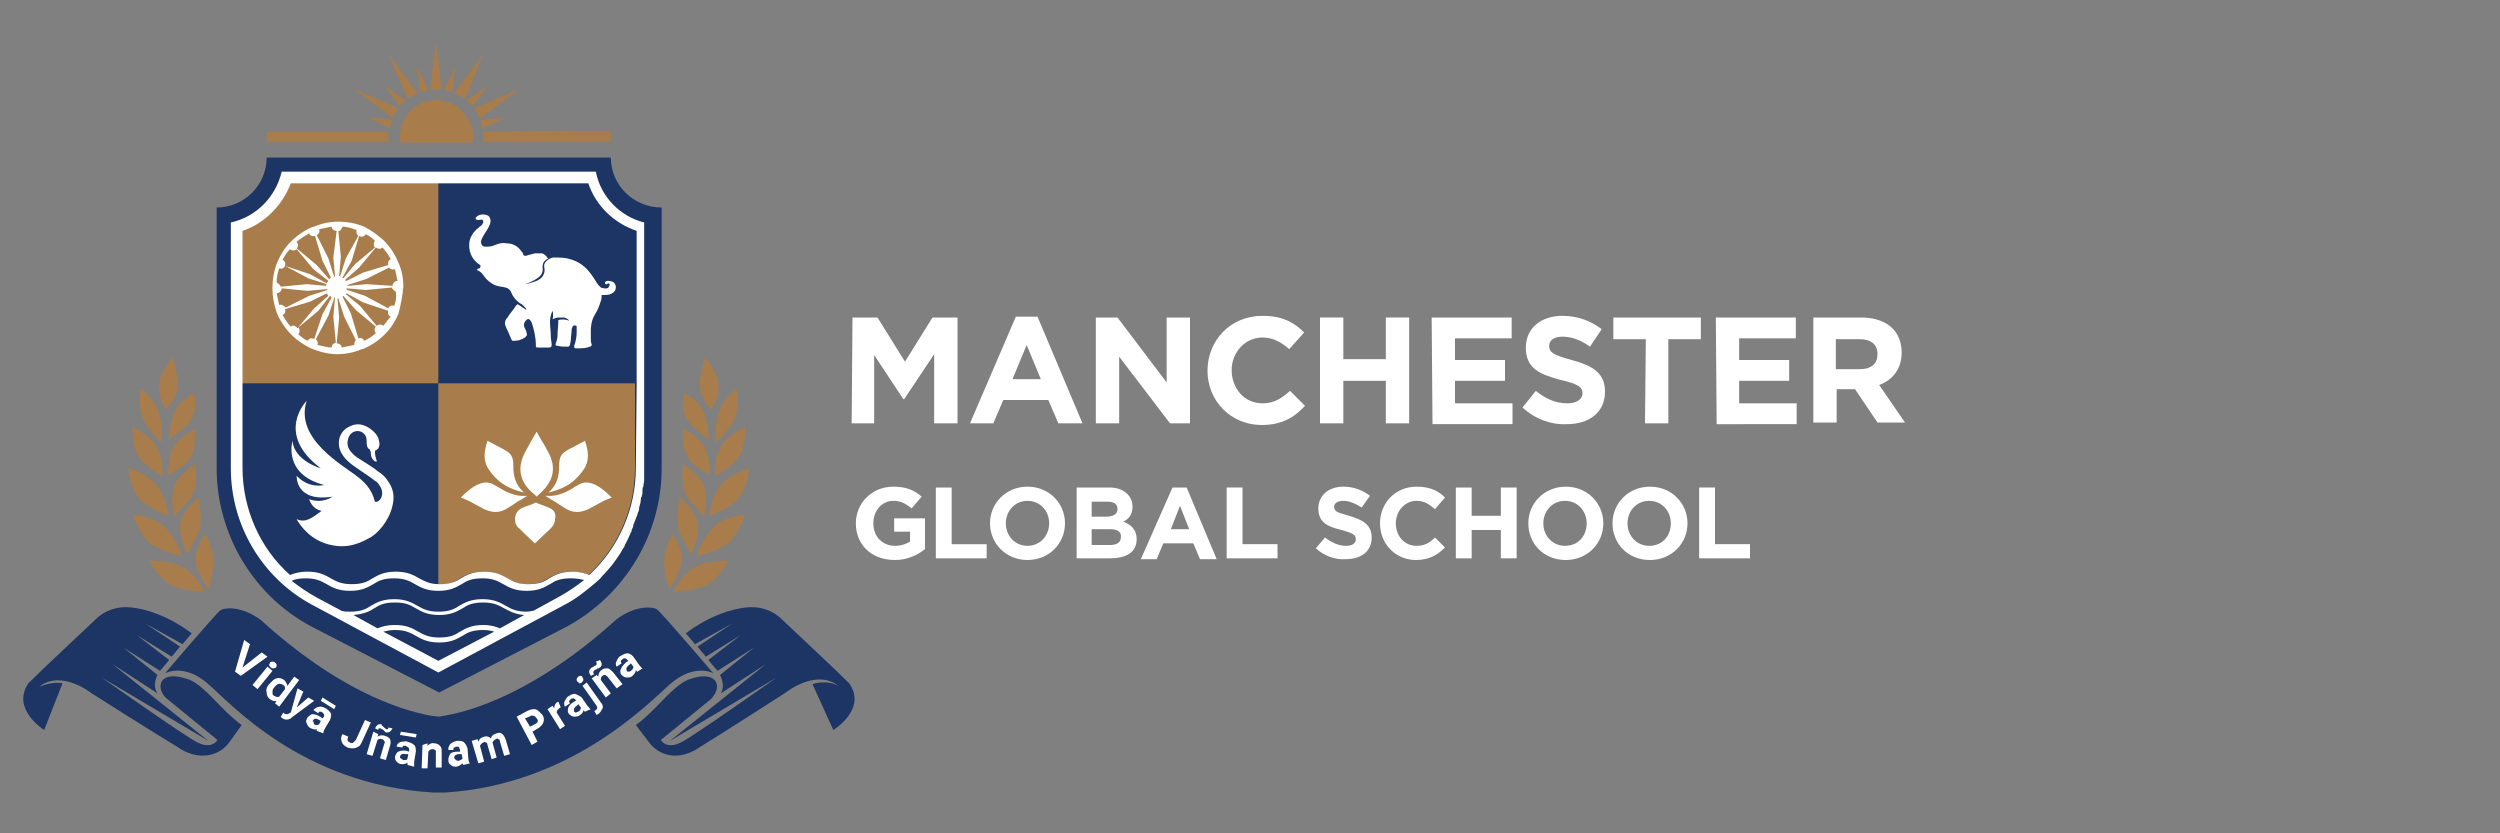 <?xml version="1.0" encoding="utf-8"?>
<!-- Generator: Adobe Illustrator 27.6.1, SVG Export Plug-In . SVG Version: 6.00 Build 0)  -->
<svg version="1.1" id="Layer_1" xmlns="http://www.w3.org/2000/svg" xmlns:xlink="http://www.w3.org/1999/xlink" x="0px" y="0px"
	 viewBox="0 0 300 100" style="enable-background:new 0 0 300 100;" xml:space="preserve">
<rect x="0" y="0" width="300" height="100" fill="#808080" stroke="none"/>
<style type="text/css">
	.st0{fill:#1C3564;}
	.st1{fill:#A87D4B;}
	.st2{fill:#FFFFFF;}
	.st3{fill:none;}
	.st4{fill-rule:evenodd;clip-rule:evenodd;fill:#FFFFFF;}
</style>
<g>
	<g>
		<g>
			<path class="st0" d="M73.3,18.9H32c0,3.3-2.7,6-6,6v31.3c0,7.9,4.4,15.3,11.4,19l15.3,7.9l0,0l0,0L68,75.2
				c7-3.8,11.4-11.1,11.4-19V24.9C76,24.9,73.3,22.2,73.3,18.9z"/>
		</g>
		<g>
			<g>
				<g>
					<path class="st0" d="M19.4,81.8c0,0,0.5-1.3,3.4-0.2c2,0.9,3.8,3.7,6.2,5.4l-1.5,2.1c-0.9,1.2-2.4,1.8-4,1.5
						c-0.6-0.1-1.4-0.4-2.1-0.9c-3-1.8-10.4-6.5-10.4-6.5s-3.6-2.9-6.3-0.8C6.5,81.7,7.5,82,7.5,82l-2.2,5.6c0,0-4-2.5-1.9-5.6
						c2-2,6-5.7,8.1-7.7c1.1-1.1,2.7-1.6,4.3-1.4c1.8,0.2,4.4,1,7.2,3.1l-1.1,1.3l-4.5-2.5l4.2,2.8l-1,1.2l-4.2-2.6l3.9,3l-1.1,1.3
						l-4.4-2.8l4.1,3.3c0,0-0.7,1.2,0,2.2l-5.4-3.5L25,88.9l-12.8-7.6c0,0,10.2,7.2,11.5,7.8c1.2,0.6,2,0.3,2.4-0.3l-6-4.9
						C19.9,83.8,18.9,82.8,19.4,81.8z"/>
				</g>
			</g>
			<g>
				<g>
					<g>
						<path class="st0" d="M85.9,81.8c0,0-0.6-1.3-3.4-0.2c-2,0.9-3.8,3.7-6.2,5.4l1.6,2.1c0.9,1.2,2.4,1.8,3.9,1.5
							c0.6-0.1,1.4-0.4,2.1-0.9c3.1-1.9,10.4-6.6,10.4-6.6s3.6-2.9,6.3-0.8c-1.5-0.8-3.1-0.2-3.1-0.2l2.5,5.5c0,0,4.1-2.5,1.9-5.6
							c-2-2-6-5.7-8.1-7.7c-1.1-1.1-2.7-1.6-4.3-1.4c-1.8,0.2-4.4,1-7.2,3.1l1.1,1.3l4.5-2.5l-4.2,2.8l1,1.2l4.2-2.6l-3.9,3l1.1,1.3
							l4.4-2.8L86.4,81c0,0,0.7,1.2,0.1,2.2l5.4-3.5l-11.5,9.2l12.8-7.6c0,0-10.2,7.2-11.5,7.8c-1.2,0.6-2,0.3-2.4-0.3l6-4.9
							C85.4,83.8,86.4,82.8,85.9,81.8z"/>
					</g>
				</g>
				<g>
					<path class="st0" d="M78.8,73.1c-0.5-0.3-2.5-0.5-4.8,1.2C64.3,83.1,56.4,85.5,52.6,86c-0.2,0-0.5-0.1-0.8-0.1
						c-4-0.7-11.5-3.3-20.5-11.5c-2.3-1.7-4.3-1.5-4.8-1.2s-6.7,7.6-6.7,7.6s2.3-1.3,5.2,1.3c2.5,2.1,11.1,12,26.9,13
						c0.3,0,1.4,0,1.6,0c15.1-1,24.4-10.8,26.9-13c3-2.6,5.2-1.3,5.2-1.3S79.3,73.4,78.8,73.1z"/>
				</g>
			</g>
		</g>
		<g>
			<g>
				<g>
					<path class="st1" d="M25,70.7c0,0,0.6-1.8,0.6-3.2c0-1.9-1-3.4-1-3.4s-1.3,1.7-1.1,3.3C23.7,68.9,25,70.7,25,70.7z"/>
				</g>
				<g>
					<path class="st1" d="M17.9,67.3c0,0,2.1-0.1,3.7,0.6c1.9,0.8,2.9,3.1,2.9,3.1s-2.8-0.1-4.2-0.9C19,69.2,17.9,67.3,17.9,67.3z"
						/>
				</g>
			</g>
			<g>
				<g>
					<path class="st1" d="M22.5,66.5c0,0,0.7-1.4,1.2-2.3c0.8-1.5,0.1-4.5,0.1-4.5s-2,1.6-2.2,3.3C21.5,64.6,22.5,66.5,22.5,66.5z"
						/>
				</g>
				<g>
					<path class="st1" d="M16,61.8c0,0,1.5,0,2.9,0.8c2.1,1.2,2.9,4.1,2.9,4.1s-2.6-0.5-3.9-1.6C16.6,63.9,16,61.8,16,61.8z"/>
				</g>
			</g>
			<g>
				<g>
					<path class="st1" d="M20.9,62c0,0,1.1-1.3,1.8-2c1.2-1.3,0.7-4.3,0.7-4.3s-2,1.2-2.5,2.7C20.4,60,20.9,62,20.9,62z"/>
				</g>
				<g>
					<path class="st1" d="M15.4,56.2c0,0,2.1,0.6,3.2,1.8c1.4,1.5,1.6,3.9,1.6,3.9s-2.6-0.9-3.6-2.2S15.4,56.2,15.4,56.2z"/>
				</g>
			</g>
			<g>
				<g>
					<path class="st1" d="M20.2,57c0,0,1.6-0.9,2.3-1.6c1.2-1.2,0.9-3.9,0.9-3.9s-2.1,1-2.7,2.4C20.1,55.3,20.2,57,20.2,57z"/>
				</g>
				<g>
					<path class="st1" d="M15.9,51.2c0,0,1.8,1,2.5,1.8c1.3,1.6,1.1,4.1,1.1,4.1s-2.2-1.1-3-2.5C15.8,53.3,15.9,51.2,15.9,51.2z"/>
				</g>
			</g>
			<g>
				<path class="st1" d="M20.3,52.7c0,0,1.7-1.1,2.4-2c1.2-1.5,0.6-3.5,0.6-3.5s-1.8,0.7-2.4,2.4C20.3,50.9,20.3,52.7,20.3,52.7z"/>
			</g>
			<g>
				<path class="st1" d="M16.9,46.7c0,0,1.2,0.8,1.8,2c1,1.8,0.7,4.4,0.7,4.4s-1.8-1.6-2.3-3C16.5,48.6,16.9,46.7,16.9,46.7z"/>
			</g>
			<g>
				<g>
					<path class="st1" d="M20.7,42.9c0,0,0.5,1.5,0.6,2.7c0.2,2.3-1.4,3.5-1.4,3.5s-1.2-1.7-0.7-3.6C19.6,44.3,20.7,42.9,20.7,42.9z
						"/>
				</g>
			</g>
		</g>
		<g>
			<g>
				<g>
					<path class="st1" d="M80.3,70.7c0,0-0.6-1.8-0.6-3.2c0-1.9,1-3.4,1-3.4s1.3,1.7,1.1,3.3C81.6,68.9,80.3,70.7,80.3,70.7z"/>
				</g>
				<g>
					<path class="st1" d="M87.4,67.3c0,0-2.1-0.1-3.7,0.6c-1.9,0.8-2.9,3.1-2.9,3.1s2.8-0.1,4.2-0.9C86.4,69.2,87.4,67.3,87.4,67.3z
						"/>
				</g>
			</g>
			<g>
				<g>
					<path class="st1" d="M82.9,66.5c0,0-0.7-1.4-1.2-2.3c-0.8-1.5-0.1-4.5-0.1-4.5s2,1.6,2.2,3.3C83.9,64.6,82.9,66.5,82.9,66.5z"
						/>
				</g>
				<g>
					<path class="st1" d="M89.4,61.8c0,0-1.6,0-2.9,0.8c-2.1,1.2-2.9,4.1-2.9,4.1s2.6-0.5,3.9-1.6C88.7,63.9,89.4,61.8,89.4,61.8z"
						/>
				</g>
			</g>
			<g>
				<g>
					<path class="st1" d="M84.5,62c0,0-1.1-1.3-1.8-2c-1.2-1.3-0.7-4.3-0.7-4.3s2,1.2,2.5,2.7C85,60,84.5,62,84.5,62z"/>
				</g>
				<g>
					<path class="st1" d="M89.9,56.2c0,0-2.1,0.6-3.2,1.8c-1.4,1.5-1.6,3.9-1.6,3.9s2.6-0.9,3.6-2.2C89.7,58.4,89.9,56.2,89.9,56.2z
						"/>
				</g>
			</g>
			<g>
				<g>
					<path class="st1" d="M85.2,57c0,0-1.6-0.9-2.3-1.6c-1.2-1.2-0.9-3.9-0.9-3.9s2.1,1,2.7,2.4C85.2,55.3,85.2,57,85.2,57z"/>
				</g>
				<g>
					<path class="st1" d="M89.4,51.2c0,0-1.8,1-2.5,1.8c-1.3,1.6-1.1,4.1-1.1,4.1s2.2-1.1,3-2.5C89.5,53.3,89.4,51.2,89.4,51.2z"/>
				</g>
			</g>
			<g>
				<path class="st1" d="M85.1,52.7c0,0-1.7-1.1-2.4-2c-1.2-1.5-0.6-3.5-0.6-3.5s1.8,0.7,2.4,2.4C85,50.9,85.1,52.7,85.1,52.7z"/>
			</g>
			<g>
				<path class="st1" d="M88.4,46.7c0,0-1.2,0.8-1.8,2c-1,1.8-0.7,4.4-0.7,4.4s1.8-1.6,2.3-3C88.8,48.6,88.4,46.7,88.4,46.7z"/>
			</g>
			<g>
				<g>
					<path class="st1" d="M84.6,42.9c0,0-0.5,1.5-0.6,2.7c-0.2,2.3,1.4,3.5,1.4,3.5s1.2-1.7,0.7-3.6C85.8,44.3,84.6,42.9,84.6,42.9z
						"/>
				</g>
			</g>
		</g>
		<g>
			<path class="st2" d="M73.9,34.5c0,0.5-0.5,0.9-1.3,0.9c-0.1,0-0.3,0-0.4,0c0,0.6-0.1,0.7-0.3,1.3c-0.2,0.6-0.4,0.8-0.7,1.4
				c-0.2,0.4-0.3,1.1-0.3,1.5s0,0.7,0,1.1c0,0.2,0,0.4,0.1,0.6c0,0.2,0,0.2-0.2,0.3c-0.5,0.2-1,0.2-1.6,0.2c-0.1,0-0.1,0-0.1,0
				c-0.2,0-0.2-0.1-0.2-0.3c0.2-0.5,0.3-1.1,0.3-1.7c0-0.2,0-0.4,0-0.6c0-0.2-0.4-0.2-0.5,0c0,0.1-0.1,0.2-0.1,0.3
				c0,0.4-0.1,0.9-0.1,1.3c0,0.2-0.1,0.4-0.1,0.6c-0.1,0.2-0.2,0.2-0.3,0.2c-0.4,0-0.8,0-1.2-0.1c-0.2,0-0.3-0.1-0.2-0.3
				c0.1-0.3,0.2-0.6,0.2-0.9c0-0.6,0.1-1.3,0.1-1.9c0.4-0.1,0.9-0.1,1.3,0.1c-0.1-0.2-0.3-0.3-0.6-0.4c-0.2,0-0.5,0-0.7,0
				s-0.4,0.1-0.7,0.2c0.1-0.3,0.1-0.7,0-1c-0.2,0.4-0.3,0.9-0.3,1.3c0,0.6,0.1,1.2,0.1,1.8c0,0.3,0.1,0.7,0.1,1
				c0,0.2-0.1,0.3-0.3,0.3c-0.4,0-0.9,0-1.3,0c-0.3,0-0.3,0-0.3-0.3c0-0.9-0.2-1.8-0.5-2.7c-0.1-0.2-0.3-0.5-0.5-0.4
				c-0.3,0.2-0.5,0.5-0.4,0.9c0.1,0.2,0.3,0.6,0.3,0.8c0.1,0.2,0,0.3-0.2,0.5c-0.5,0.3-0.8,0.4-1.4,0.4c-0.1,0-0.1,0-0.2-0.1
				c-0.1-0.2-0.2-0.5-0.3-0.7c-0.1-0.3-0.3-0.6-0.4-0.9c-0.2-0.4-0.1-0.8,0.2-1.1c0.3-0.5,0.7-0.9,1-1.4c0,0,0.1-0.1,0.2-0.2
				c0.4,0.2,0.7,0.5,1.1,0.7l0,0c0,0-0.1-0.1-0.1-0.2c-0.2-0.2-0.4-0.5-0.7-0.6c-0.4-0.3-0.8-0.7-1-1.2C61,34.1,60,34.7,59,34
				c-1.1-0.7-0.9-1.3-1.8-1.6c0.1-0.1,0.2-0.2,0.3-0.2s0.1-0.1,0.1-0.1c0.1-0.1,0.1-0.2,0-0.3c-0.9-0.6-1.3-1.4-1.3-2.4
				c0-0.8,0.4-1.4,0.9-1.9c0.2-0.1,0.3-0.3,0.5-0.4s0.2-0.3,0.3-0.4c0-0.2,0-0.2-0.1-0.3c-0.1-0.1-0.3,0-0.5,0c-0.1,0-0.2,0-0.3-0.1
				s0-0.2,0.1-0.3c0.4-0.4,1.3-0.3,1.5,0c0.6,0.8-0.6,1.9-0.9,2.7c-0.2,0.4,0,0.9,0.4,0.9s0.8,0,1.2-0.2c0.5-0.2,0.9-0.3,1.4-0.2
				c0.8,0,1.4,0.4,1.8,1c0.1,0.1,0.2,0.2,0.2,0.4c0.1,0.1,0.2,0.1,0.3,0.1c0.3-0.1,0.7-0.2,1.1-0.3c0.3,0,0.6,0,0.8,0
				c0.2,0,0.4,0.2,0.6,0.4c0.1,0.1,0.1,0.2,0.2,0.2c-0.1,0.1-0.2,0.1-0.3,0.2c-0.3,0.2-0.4,0.5-0.4,0.9c0.1,0.5-0.1,0.9-0.5,1.2
				s-0.8,0.5-1.3,0.7c-0.1,0-0.1,0-0.2,0.1l0,0c0.4-0.1,0.8-0.2,1.3-0.4c0.7-0.3,1.1-0.9,0.9-1.7c0-0.2,0-0.4,0.2-0.6
				c0.3-0.3,0.6-0.5,1-0.5c0.6,0,1.3,0,1.9,0.2c1.1,0.3,1.9,0.9,2.6,1.9c0.3,0.4,0.5,0.8,0.8,1.2c0.1,0.1,0.2,0.2,0.3,0.3
				c0.2,0.1,0.8,0.2,0.9,0c0.2-0.2,0.2-0.5,0-0.5c-0.1,0-0.2,0.2-0.3,0.1c-0.1,0-0.1-0.1-0.1-0.2c0-0.1,0.2-0.2,0.3-0.2
				C73.6,33.7,73.9,34,73.9,34.5z"/>
		</g>
		<g>
			<path class="st2" d="M29.1,80.1l2.3-1.8l0.7,0.5l-3.2,2.3l-0.7-0.5l1.1-3.8l0.7,0.5L29.1,80.1z"/>
			<path class="st2" d="M30.9,82.7l-0.6-0.5l1.8-2.2l0.6,0.5L30.9,82.7z M32.4,79.5c0.1-0.1,0.2-0.1,0.3-0.1s0.2,0,0.3,0.1
				s0.2,0.2,0.2,0.3s0,0.2-0.1,0.3c-0.1,0.1-0.2,0.1-0.3,0.1s-0.2,0-0.3-0.1s-0.2-0.2-0.2-0.3C32.3,79.7,32.4,79.6,32.4,79.5z"/>
			<path class="st2" d="M32.3,82.1c0.3-0.3,0.5-0.6,0.9-0.7c0.3-0.1,0.6,0,0.9,0.2c0.2,0.2,0.3,0.4,0.4,0.7l0.8-1.1l0.6,0.4
				l-2.4,3.2L33,84.4l0.2-0.3c-0.3,0.1-0.5,0-0.8-0.2S32,83.4,32,83.1C31.9,82.8,32,82.4,32.3,82.1z M32.9,82.5
				c-0.2,0.2-0.2,0.4-0.2,0.6s0,0.3,0.2,0.4s0.4,0.2,0.6,0.1l0.7-0.9c0-0.2,0-0.4-0.2-0.5C33.5,81.9,33.2,82.1,32.9,82.5z"/>
			<path class="st2" d="M35.6,84.9l1.4-1.2l0.7,0.4l-2.7,2l-0.1,0.1c-0.3,0.2-0.7,0.2-1,0c-0.1-0.1-0.2-0.1-0.2-0.2l0.3-0.5l0.1,0.1
				c0.1,0.1,0.2,0.1,0.3,0.1s0.2,0,0.3-0.1l0.2-0.1l0.8-2.9l0.7,0.4L35.6,84.9z"/>
			<path class="st2" d="M38,87.7c0-0.1,0-0.2,0.1-0.2c-0.3,0.1-0.5,0-0.8-0.1c-0.2-0.1-0.4-0.3-0.5-0.6c-0.1-0.2-0.1-0.4,0.1-0.7
				c0.2-0.2,0.4-0.4,0.6-0.4c0.3,0,0.6,0.1,0.9,0.3l0.3,0.2l0.1-0.1c0.1-0.1,0.1-0.2,0.1-0.3c0-0.1-0.1-0.2-0.2-0.3
				c-0.1-0.1-0.2-0.1-0.3-0.1s-0.2,0.1-0.2,0.2l-0.6-0.4c0.1-0.1,0.2-0.2,0.4-0.3s0.3-0.1,0.5-0.1s0.4,0.1,0.6,0.2
				c0.3,0.2,0.5,0.4,0.6,0.6s0,0.5-0.1,0.8l-0.6,1c-0.1,0.2-0.2,0.4-0.2,0.6l0,0L38,87.7z M37.7,86.9C37.8,87,37.9,87,38,87
				s0.2,0,0.3-0.1l0.2-0.4l-0.2-0.1c-0.3-0.2-0.6-0.2-0.7,0l0,0c-0.1,0.1-0.1,0.2,0,0.2S37.6,86.8,37.7,86.9z M40.1,85.1l-1.6-1
				l0.2-0.4l1.6,1L40.1,85.1z"/>
			<path class="st2" d="M43.8,86.4l0.7,0.3l-1.1,2.4c-0.1,0.2-0.2,0.4-0.4,0.5s-0.4,0.2-0.6,0.2c-0.2,0-0.4,0-0.7-0.1
				c-0.4-0.2-0.6-0.4-0.7-0.7c-0.1-0.3-0.1-0.6,0.1-0.9l0.7,0.3c-0.1,0.2-0.1,0.3-0.1,0.4s0.1,0.2,0.3,0.3c0.1,0.1,0.3,0.1,0.4,0
				c0.1-0.1,0.2-0.2,0.3-0.3L43.8,86.4z"/>
			<path class="st2" d="M45.4,88.1l-0.1,0.3c0.3-0.2,0.6-0.2,0.9-0.1c0.3,0.1,0.5,0.2,0.6,0.4s0.1,0.5,0,0.8l-0.5,1.7L45.6,91
				l0.5-1.7c0.1-0.2,0.1-0.3,0-0.4s-0.1-0.2-0.3-0.2c-0.2-0.1-0.4,0-0.5,0.1l-0.6,1.9L44,90.5l0.8-2.7L45.4,88.1z M47.1,87.4
				c-0.1,0.2-0.2,0.3-0.3,0.4c-0.2,0.1-0.3,0.1-0.4,0.1c-0.1,0-0.1,0-0.2-0.1s-0.1-0.1-0.2-0.2s-0.1-0.1-0.2-0.1c0,0-0.1,0-0.1-0.1
				c-0.1,0-0.1,0-0.2,0s-0.1,0.1-0.1,0.2L45,87.4c0.1-0.2,0.2-0.3,0.3-0.4s0.3-0.1,0.4-0.1c0.1,0,0.1,0,0.1,0.1s0.1,0.1,0.2,0.2
				c0.1,0.1,0.1,0.1,0.2,0.2c0,0,0.1,0,0.1,0.1c0.1,0,0.1,0,0.2,0c0.1,0,0.1-0.1,0.1-0.2L47.1,87.4z"/>
			<path class="st2" d="M48.9,91.8c0-0.1,0-0.2,0-0.3c-0.2,0.2-0.5,0.2-0.7,0.2c-0.3,0-0.5-0.2-0.6-0.3c-0.2-0.2-0.2-0.4-0.2-0.6
				c0.1-0.3,0.2-0.5,0.4-0.6s0.6-0.2,1-0.1l0.3,0.1V90c0-0.1,0-0.2-0.1-0.3s-0.2-0.1-0.3-0.2c-0.1,0-0.2,0-0.3,0
				c-0.1,0.1-0.1,0.1-0.1,0.2l-0.7-0.1c0-0.2,0.1-0.3,0.2-0.4c0.1-0.1,0.3-0.2,0.5-0.2s0.4-0.1,0.6,0c0.3,0.1,0.6,0.2,0.8,0.4
				s0.2,0.5,0.2,0.8l-0.2,1.2c0,0.3,0,0.5,0,0.6l0,0L48.9,91.8z M49.9,88.5L48,88.2l0.1-0.4l1.9,0.3L49.9,88.5z M48.4,91.2
				c0.1,0,0.2,0,0.3,0s0.2-0.1,0.2-0.2l0.1-0.5h-0.3c-0.4-0.1-0.6,0-0.7,0.3l0,0c0,0.1,0,0.2,0.1,0.2C48.2,91.1,48.2,91.1,48.4,91.2
				z"/>
			<path class="st2" d="M51.3,89.2v0.3c0.2-0.2,0.5-0.4,0.8-0.3c0.3,0,0.5,0.1,0.7,0.3s0.2,0.4,0.2,0.8v1.8h-0.7v-1.8
				c0-0.2,0-0.3-0.1-0.3c-0.1-0.1-0.2-0.1-0.3-0.1c-0.2,0-0.4,0.1-0.5,0.3l-0.1,2h-0.7l0.1-2.8L51.3,89.2z"/>
			<path class="st2" d="M55.6,91.8c0-0.1-0.1-0.1-0.1-0.2c-0.2,0.2-0.4,0.3-0.7,0.4c-0.3,0-0.5,0-0.7-0.2c-0.2-0.1-0.3-0.3-0.3-0.6
				c0-0.3,0.1-0.5,0.2-0.7s0.5-0.3,0.9-0.3h0.3V90c0-0.1-0.1-0.2-0.1-0.3s-0.2-0.1-0.3-0.1s-0.2,0.1-0.3,0.1s-0.1,0.2-0.1,0.3h-0.6
				c0-0.2,0-0.3,0.1-0.5s0.2-0.3,0.4-0.4s0.4-0.2,0.6-0.2c0.3,0,0.6,0,0.8,0.2s0.3,0.4,0.4,0.7l0.1,1.2c0,0.3,0.1,0.5,0.2,0.6l0,0
				L55.6,91.8z M55,91.3c0.1,0,0.2-0.1,0.3-0.1c0.1-0.1,0.2-0.1,0.2-0.2l-0.1-0.5h-0.3c-0.4,0-0.6,0.2-0.6,0.4l0,0
				c0,0.1,0.1,0.2,0.1,0.2C54.8,91.3,54.9,91.3,55,91.3z"/>
			<path class="st2" d="M57.3,88.7l0.1,0.3c0.1-0.3,0.3-0.5,0.7-0.6c0.3-0.1,0.6,0,0.8,0.2c0.1-0.3,0.3-0.5,0.7-0.6
				c0.3-0.1,0.5-0.1,0.7,0.1s0.3,0.4,0.4,0.7l0.5,1.7l-0.7,0.2L60,89c0-0.2-0.1-0.3-0.2-0.3c-0.1-0.1-0.2-0.1-0.3,0
				c-0.2,0.1-0.3,0.2-0.4,0.4l0.5,1.8L59,91.1l-0.5-1.7c0-0.2-0.1-0.3-0.2-0.3c-0.1-0.1-0.2-0.1-0.3,0c-0.2,0.1-0.3,0.2-0.4,0.4
				l0.5,1.9l-0.7,0.2l-0.8-2.7L57.3,88.7z"/>
			<path class="st2" d="M63.9,87.8l0.6,1.2l-0.7,0.4L62,86l1.3-0.7c0.2-0.1,0.5-0.2,0.7-0.2c0.2,0,0.4,0,0.6,0.2s0.3,0.3,0.5,0.5
				c0.2,0.3,0.2,0.6,0.1,0.9s-0.4,0.6-0.8,0.8L63.9,87.8z M63.6,87.2l0.6-0.3c0.2-0.1,0.3-0.2,0.3-0.3c0.1-0.1,0-0.3-0.1-0.4
				s-0.2-0.3-0.4-0.3c-0.2-0.1-0.3,0-0.5,0.1L63,86.2L63.6,87.2z"/>
			<path class="st2" d="M67.3,84.9c-0.1,0-0.2,0.1-0.2,0.1c-0.2,0.2-0.3,0.3-0.3,0.5l1,1.6l-0.6,0.4l-1.5-2.4l0.6-0.4l0.2,0.3
				c0-0.3,0.1-0.5,0.3-0.7c0.1,0,0.1-0.1,0.2-0.1L67.3,84.9z"/>
			<path class="st2" d="M70.2,85.4c-0.1,0-0.1-0.1-0.2-0.2c0,0.3-0.2,0.5-0.4,0.6C69.4,86,69.1,86,68.9,86s-0.4-0.1-0.6-0.3
				c-0.2-0.2-0.2-0.5-0.1-0.8c0.1-0.2,0.3-0.5,0.7-0.7l0.3-0.2h-0.1c-0.1-0.1-0.2-0.2-0.3-0.2s-0.2,0-0.3,0.1
				c-0.1,0.1-0.2,0.2-0.2,0.2c0,0.1,0,0.2,0.1,0.3l-0.6,0.4c-0.1-0.1-0.1-0.3-0.1-0.4c0-0.2,0.1-0.3,0.2-0.5s0.2-0.3,0.4-0.4
				c0.3-0.2,0.6-0.3,0.8-0.2s0.5,0.2,0.7,0.4l0.7,1c0.2,0.2,0.3,0.4,0.4,0.4l0,0L70.2,85.4z M69.4,85.4c0.1-0.1,0.2-0.1,0.2-0.2
				c0.1-0.1,0.1-0.2,0.1-0.3l-0.3-0.4l-0.2,0.2c-0.3,0.2-0.4,0.4-0.3,0.7l0,0c0.1,0.1,0.1,0.1,0.2,0.1
				C69.2,85.5,69.3,85.4,69.4,85.4z"/>
			<path class="st2" d="M69.3,81.8c-0.1-0.1-0.1-0.2-0.1-0.3s0.1-0.2,0.2-0.3c0.1-0.1,0.2-0.1,0.3-0.1c0.1,0,0.2,0.1,0.2,0.2
				c0.1,0.1,0.1,0.2,0.1,0.3s-0.1,0.2-0.2,0.3C69.7,82,69.6,82,69.5,82C69.5,81.9,69.4,81.9,69.3,81.8z M70.4,81.9l1.7,2.4
				c0.2,0.2,0.3,0.5,0.2,0.7s-0.2,0.4-0.4,0.6c-0.1,0.1-0.2,0.1-0.3,0.2l-0.3-0.5c0.1,0,0.2-0.1,0.2-0.1c0.2-0.1,0.2-0.3,0.1-0.5
				l-1.7-2.4L70.4,81.9z"/>
			<path class="st2" d="M72,79.2c0.1,0.2,0.2,0.3,0.2,0.5S72.1,80,72,80.1c-0.1,0-0.1,0.1-0.2,0.1s-0.1,0-0.2,0.1s-0.2,0-0.2,0.1
				c0,0-0.1,0-0.1,0.1c-0.1,0-0.1,0.1-0.1,0.2s0,0.1,0.1,0.2l-0.4,0.2c-0.1-0.2-0.2-0.3-0.2-0.5s0.1-0.3,0.2-0.4l0.1-0.1
				c0,0,0.1,0,0.2-0.1s0.2-0.1,0.2-0.1s0.1,0,0.1-0.1c0.1,0,0.1-0.1,0.1-0.2s0-0.1-0.1-0.2L72,79.2z M71.6,81l0.2,0.2
				c0-0.3,0.1-0.6,0.4-0.8c0.2-0.2,0.5-0.2,0.7-0.2s0.4,0.2,0.7,0.5l1.1,1.4L74,82.6l-1.1-1.4c-0.1-0.1-0.2-0.2-0.3-0.2
				c-0.1,0-0.2,0-0.3,0.1c-0.2,0.1-0.2,0.3-0.2,0.5l1.2,1.6l-0.6,0.5L71,81.4L71.6,81z"/>
			<path class="st2" d="M76.5,80.6c-0.1,0-0.1-0.1-0.2-0.2c0,0.3-0.2,0.5-0.4,0.7c-0.2,0.2-0.4,0.2-0.7,0.2c-0.2,0-0.4-0.1-0.6-0.3
				c-0.2-0.2-0.2-0.5-0.1-0.7c0.1-0.3,0.3-0.5,0.6-0.8l0.3-0.2l-0.1-0.1C75.2,79.1,75.1,79,75,79s-0.2,0-0.3,0.1
				c-0.1,0.1-0.2,0.2-0.2,0.2c0,0.1,0,0.2,0.1,0.3L74,80c-0.1-0.1-0.1-0.3-0.1-0.4s0.1-0.3,0.2-0.5s0.2-0.3,0.4-0.4
				c0.3-0.2,0.6-0.3,0.8-0.3c0.3,0,0.5,0.2,0.7,0.4l0.7,1c0.2,0.2,0.3,0.4,0.4,0.4l0,0L76.5,80.6z M75.7,80.5
				c0.1-0.1,0.2-0.1,0.2-0.2C76,80.2,76,80.1,76,80l-0.3-0.4l-0.2,0.2c-0.3,0.2-0.4,0.4-0.3,0.7l0,0c0.1,0.1,0.1,0.1,0.2,0.1
				C75.5,80.6,75.6,80.6,75.7,80.5z"/>
		</g>
		<path class="st2" d="M44.6,64.4c-0.4,0.2-2.1,1.4-4.3,1.1c-2.3-0.3-3.7-1.6-4.6-3c0-0.1-0.1-0.1-0.1-0.2c1.1,0.5,1.9-0.2,3-1
			c-1.2-0.2-1.5-1.4-1.5-1.4c1.6,0.6,2.8-0.3,2.8-0.3c-4.5,0.7-4.3-2.5-4.3-2.5c1.5,1.6,3.3,1.1,3.3,1.1c-5-1.3-3.8-5.3-3.8-5.3
			c0.2,2.4,3.4,3.3,3.4,3.3c-5.6-4.2-1.7-8.1-1.7-8.1c-1.5,4.6,4.5,7.8,6.1,9.1c2,1.5,2,3,2.1,3c0.6,0.2,1.3-1,0.5-2l0,0l0,0
			c-0.1-0.2-0.3-0.4-0.5-0.5c-0.5-0.4-1.1-0.8-1.7-1.2c-0.6-0.4-1.2-0.8-1.7-1.3c-0.4-0.4-0.8-1-0.9-1.6c-0.2-1,0.3-2,1.2-2.4
			c0.9-0.5,1.8-0.3,2.6,0.3c0.5,0.4,0.9,0.8,1,1.5c0.1,0.3,0,0.6-0.1,0.8c-0.1,0.1-0.2,0.2-0.4,0.3c0,0,0,0.1,0,0.2
			c0,0.3,0.1,0.7,0.2,1v0.1c-0.2,0-0.3-0.1-0.4-0.2c-0.2-0.2-0.3-0.5-0.3-0.8c0-0.1,0-0.2-0.1-0.4c0,0,0-0.1-0.1-0.1
			C44,53.7,44,53.3,44,53c0-0.5-0.1-0.8-0.5-1.1c-0.6-0.4-1.5-0.1-1.7,0.7c-0.2,0.6-0.1,1.1,0.3,1.6c0.4,0.5,0.9,0.8,1.4,1.1
			c0.6,0.4,1.3,0.8,1.9,1.3c0.5,0.3,0.9,0.7,1.2,1.2c0.5,0.7,0.7,1.5,0.6,2.3C47,61.9,45.8,63.6,44.6,64.4z"/>
		<g>
			<path class="st1" d="M52.3,10.7c0.2,0,0.5,0,0.7,0L52.3,5l-0.7,5.8C51.9,10.7,52.1,10.7,52.3,10.7z"/>
			<path class="st1" d="M50.9,10.9c0.2,0,0.3-0.1,0.5-0.1L50.1,8l0.3,3C50.5,11,50.7,11,50.9,10.9z"/>
			<path class="st1" d="M49.5,11.5c0.2-0.1,0.4-0.2,0.6-0.3l-3.5-4.7l2.3,5.3C49.1,11.7,49.3,11.6,49.5,11.5z"/>
			<path class="st1" d="M48.3,12.4c0.1-0.1,0.2-0.2,0.4-0.3l-2.5-1.8l1.8,2.5C48.1,12.6,48.2,12.5,48.3,12.4z"/>
			<path class="st1" d="M47.4,13.6c0.1-0.2,0.2-0.4,0.4-0.6l-5.3-2.3l4.7,3.5C47.2,14,47.3,13.8,47.4,13.6z"/>
			<path class="st1" d="M46.9,14.9c0-0.2,0.1-0.3,0.2-0.5l-3-0.3l2.8,1.3C46.8,15.3,46.8,15.1,46.9,14.9z"/>
			<path class="st1" d="M57.8,14.9c0,0.2,0.1,0.3,0.1,0.5l2.8-1.3l-3,0.3C57.7,14.6,57.8,14.8,57.8,14.9z"/>
			<path class="st1" d="M57.3,13.6c0.1,0.2,0.2,0.4,0.3,0.6l4.7-3.5L56.9,13C57,13.2,57.1,13.4,57.3,13.6z"/>
			<path class="st1" d="M56.4,12.4c0.1,0.1,0.2,0.2,0.3,0.4l1.8-2.5L56,12C56.1,12.1,56.2,12.3,56.4,12.4z"/>
			<path class="st1" d="M55.2,11.5c0.2,0.1,0.4,0.2,0.6,0.4L58,6.5l-3.5,4.7C54.8,11.3,55,11.4,55.2,11.5z"/>
			<path class="st1" d="M53.8,10.9c0.2,0,0.3,0.1,0.5,0.1l0.3-3l-1.3,2.8C53.5,10.8,53.6,10.9,53.8,10.9z"/>
		</g>
		<path class="st1" d="M58,15.8c0,0.2,0,0.4,0,0.6s0,0.4,0,0.6h15.3v-1.3L58,15.8L58,15.8z"/>
		<path class="st1" d="M46.6,16.4c0-0.2,0-0.4,0-0.6H32V17h14.7C46.7,16.8,46.6,16.6,46.6,16.4z"/>
		<path class="st3" d="M66.1,70c-0.7,0.4-1.4,0.8-2.8,0.8s-2.1-0.4-2.8-0.8c-0.6-0.4-1.2-0.7-2.5-0.7c-1.2,0-1.8,0.3-2.5,0.7
			c-0.7,0.4-1.4,0.8-2.8,0.8s-2.1-0.4-2.8-0.8c-0.6-0.4-1.2-0.7-2.5-0.7c-1.2,0-1.8,0.3-2.5,0.7c-0.7,0.4-1.4,0.8-2.8,0.8
			S40,70.4,39.4,70s-1.2-0.7-2.5-0.7c-0.7,0-1.2,0.1-1.7,0.3c0.9,0.8,1.9,1.4,3,2l3,1.6c0.3,0.1,0.6,0.1,1,0.1
			c1.2,0,1.8-0.3,2.5-0.7c0.7-0.4,1.4-0.8,2.8-0.8s2.1,0.4,2.8,0.8c0.6,0.4,1.2,0.7,2.5,0.7c1.2,0,1.8-0.3,2.5-0.7
			c0.7-0.4,1.4-0.8,2.8-0.8s2.1,0.4,2.8,0.8c0.6,0.4,1.2,0.7,2.5,0.7c0.3,0,0.5,0,0.8-0.1l3.1-1.7c1.1-0.6,2.1-1.3,3-2.1
			c-0.4-0.1-0.9-0.2-1.6-0.2C67.3,69.2,66.7,69.6,66.1,70z"/>
		<path class="st3" d="M58,72.3c-1.2,0-1.8,0.3-2.5,0.7c-0.7,0.4-1.4,0.8-2.8,0.8s-2.1-0.4-2.8-0.8c-0.6-0.4-1.2-0.7-2.5-0.7
			c-1.2,0-1.8,0.3-2.5,0.7c-0.6,0.4-1.3,0.7-2.5,0.8l2.9,1.6c0.5-0.2,1.2-0.4,2.1-0.4c1.4,0,2.1,0.4,2.8,0.8
			c0.6,0.4,1.2,0.7,2.5,0.7c1.2,0,1.8-0.3,2.5-0.7c0.7-0.4,1.4-0.8,2.8-0.8c0.9,0,1.5,0.2,2,0.4l2.8-1.5c-1.1-0.1-1.8-0.4-2.4-0.8
			C59.9,72.7,59.3,72.3,58,72.3z"/>
		<path class="st3" d="M55.5,76.3c-0.7,0.4-1.4,0.8-2.8,0.8s-2.1-0.4-2.8-0.8c-0.6-0.4-1.2-0.7-2.5-0.7c-0.6,0-1.1,0.1-1.4,0.2
			l6.6,3.6l6.7-3.6c-0.3-0.1-0.8-0.2-1.3-0.2C56.8,75.6,56.2,75.9,55.5,76.3z"/>
		<path class="st3" d="M70.5,21.9H52.6l0,0V46H29v10.2c0,5,2.1,9.6,5.7,12.9c0.5-0.2,1.2-0.4,2.1-0.4c1.4,0,2.1,0.4,2.8,0.8
			c0.6,0.4,1.2,0.7,2.5,0.7c1.2,0,1.8-0.3,2.5-0.7c0.7-0.4,1.4-0.8,2.8-0.8s2.1,0.4,2.8,0.8c0.6,0.4,1.2,0.7,2.5,0.7
			c1.2,0,1.8-0.3,2.5-0.7c0.7-0.4,1.4-0.8,2.8-0.8s2.1,0.4,2.8,0.8c0.6,0.4,1.2,0.7,2.5,0.7c1.3,0,1.8-0.3,2.5-0.7
			c0.7-0.4,1.4-0.8,2.8-0.8c0.9,0,1.6,0.2,2,0.4c3.5-3.2,5.6-7.9,5.6-12.8V27.7C73.6,26.7,71.4,24.6,70.5,21.9z"/>
		<path class="st1" d="M52.6,21.9H34.8c-0.9,2.7-3.1,4.8-5.8,5.7V46h23.6V21.9z"/>
		<path class="st3" d="M55.5,76.3c-0.7,0.4-1.4,0.8-2.8,0.8s-2.1-0.4-2.8-0.8c-0.6-0.4-1.2-0.7-2.5-0.7c-0.6,0-1.1,0.1-1.4,0.2
			l6.6,3.6l6.7-3.6c-0.3-0.1-0.8-0.2-1.3-0.2C56.8,75.6,56.2,75.9,55.5,76.3z"/>
		<path class="st3" d="M58,72.3c-1.2,0-1.8,0.3-2.5,0.7c-0.7,0.4-1.4,0.8-2.8,0.8s-2.1-0.4-2.8-0.8c-0.6-0.4-1.2-0.7-2.5-0.7
			c-1.2,0-1.8,0.3-2.5,0.7c-0.6,0.4-1.3,0.7-2.5,0.8l2.9,1.6c0.5-0.2,1.2-0.4,2.1-0.4c1.4,0,2.1,0.4,2.8,0.8
			c0.6,0.4,1.2,0.7,2.5,0.7c1.2,0,1.8-0.3,2.5-0.7c0.7-0.4,1.4-0.8,2.8-0.8c0.9,0,1.5,0.2,2,0.4l2.8-1.5c-1.1-0.1-1.8-0.4-2.4-0.8
			C59.9,72.7,59.3,72.3,58,72.3z"/>
		<path class="st3" d="M76.3,46V27.7c-2.7-0.9-4.8-3.1-5.8-5.7H52.6l0,0H34.8c-0.9,2.7-3.1,4.8-5.8,5.7V46v10.2
			c0,5,2.1,9.6,5.7,12.9c0.5-0.2,1.2-0.4,2.1-0.4c1.4,0,2.1,0.4,2.8,0.8c0.6,0.4,1.2,0.7,2.5,0.7c1.2,0,1.8-0.3,2.5-0.7
			c0.7-0.4,1.4-0.8,2.8-0.8s2.1,0.4,2.8,0.8c0.6,0.4,1.2,0.7,2.4,0.7V46H76.3z"/>
		<path class="st3" d="M41.2,73.2c0.3,0.1,0.6,0.1,1,0.1c1.2,0,1.8-0.3,2.5-0.7c0.7-0.4,1.4-0.8,2.8-0.8s2.1,0.4,2.8,0.8
			c0.6,0.4,1.2,0.7,2.5,0.7c1.2,0,1.8-0.3,2.5-0.7c0.7-0.4,1.4-0.8,2.8-0.8s2.1,0.4,2.8,0.8c0.6,0.4,1.2,0.7,2.5,0.7
			c0.3,0,0.5,0,0.8-0.1l3.1-1.7c1.1-0.6,2.1-1.3,3-2.1c-0.4-0.1-0.9-0.2-1.6-0.2c-1.2,0-1.8,0.3-2.5,0.7c-0.7,0.4-1.4,0.8-2.8,0.8
			s-2.1-0.4-2.8-0.8c-0.6-0.4-1.2-0.7-2.5-0.7c-1.2,0-1.8,0.3-2.5,0.7c-0.7,0.4-1.4,0.8-2.8,0.8s-2.1-0.4-2.8-0.8
			c-0.6-0.4-1.2-0.7-2.5-0.7c-1.2,0-1.8,0.3-2.5,0.7c-0.7,0.4-1.4,0.8-2.8,0.8S40,70.4,39.4,70s-1.2-0.7-2.5-0.7
			c-0.7,0-1.2,0.1-1.7,0.3c0.9,0.8,1.9,1.4,3,2L41.2,73.2z"/>
		<path class="st1" d="M55.2,69.4c0.7-0.4,1.4-0.8,2.8-0.8s2.1,0.4,2.8,0.8c0.6,0.4,1.2,0.7,2.5,0.7s1.8-0.3,2.5-0.7
			c0.7-0.4,1.4-0.8,2.8-0.8c0.9,0,1.6,0.2,2,0.4c3.5-3.2,5.6-7.9,5.6-12.8V46H52.6v24.1h0.1C54,70.2,54.6,69.8,55.2,69.4z"/>
		<path class="st1" d="M72.2,69.3L72.2,69.3L72.2,69.3z"/>
		<path class="st2" d="M71.5,20.6H52.6H33.8c-0.7,3-3,5.4-6.1,6.1v29.5c0,6.9,3.8,13.2,9.8,16.4l15.1,8.1l15.1-8.1
			c1.4-0.7,2.6-1.7,3.8-2.7l0,0c0.2-0.2,0.5-0.4,0.7-0.7l0,0c0.9-0.9,1.6-1.8,2.3-2.9c0-0.1,0.1-0.1,0.1-0.2
			c0.1-0.2,0.3-0.4,0.4-0.7c0-0.1,0.1-0.2,0.1-0.2c0.2-0.4,0.4-0.8,0.6-1.3c0.1-0.1,0.1-0.2,0.1-0.3c0.1-0.2,0.2-0.4,0.2-0.6
			c0.1-0.2,0.1-0.3,0.2-0.5s0.1-0.3,0.2-0.5s0.1-0.4,0.2-0.6c0.1-0.2,0.1-0.3,0.1-0.5c0.1-0.3,0.2-0.7,0.2-1c0-0.1,0-0.2,0.1-0.3
			c0.1-0.3,0.1-0.5,0.1-0.8c0-0.1,0-0.3,0.1-0.4c0-0.3,0.1-0.5,0.1-0.8c0-0.1,0-0.2,0-0.4c0-0.4,0-0.8,0-1.2V46V26.7
			C74.5,26,72.1,23.7,71.5,20.6z M52.6,79.3L46,75.8c0.4-0.1,0.8-0.2,1.4-0.2c1.2,0,1.8,0.3,2.5,0.7c0.7,0.4,1.4,0.8,2.8,0.8
			s2.1-0.4,2.8-0.8c0.6-0.4,1.2-0.7,2.5-0.7c0.6,0,1,0.1,1.3,0.2L52.6,79.3z M60,75.4c-0.5-0.2-1.1-0.4-2-0.4
			c-1.4,0-2.1,0.4-2.8,0.8c-0.6,0.4-1.2,0.7-2.5,0.7c-1.2,0-1.8-0.3-2.5-0.7c-0.7-0.4-1.4-0.8-2.8-0.8c-1,0-1.6,0.2-2.1,0.4
			l-2.9-1.6c1.2-0.1,1.9-0.4,2.5-0.8s1.2-0.7,2.5-0.7s1.8,0.3,2.5,0.7c0.7,0.4,1.4,0.8,2.8,0.8s2.1-0.4,2.8-0.8
			c0.6-0.4,1.2-0.7,2.5-0.7c1.2,0,1.8,0.3,2.5,0.7c0.6,0.3,1.2,0.7,2.4,0.8L60,75.4z M67.1,71.6L64,73.3c-0.2,0-0.5,0.1-0.8,0.1
			c-1.2,0-1.8-0.3-2.5-0.7c-0.7-0.4-1.4-0.8-2.8-0.8s-2.1,0.4-2.8,0.8c-0.6,0.4-1.2,0.7-2.5,0.7c-1.2,0-1.8-0.3-2.5-0.7
			c-0.7-0.4-1.4-0.8-2.8-0.8s-2.1,0.4-2.8,0.8c-0.6,0.4-1.2,0.7-2.5,0.7c-0.4,0-0.7,0-1-0.1l-3-1.6c-1.1-0.6-2.1-1.3-3-2
			c0.4-0.2,0.9-0.3,1.7-0.3c1.2,0,1.8,0.3,2.5,0.7c0.7,0.4,1.4,0.8,2.8,0.8s2.1-0.4,2.8-0.8c0.6-0.4,1.2-0.7,2.5-0.7
			c1.2,0,1.8,0.3,2.5,0.7c0.7,0.4,1.4,0.8,2.8,0.8s2.1-0.4,2.8-0.8c0.6-0.4,1.2-0.7,2.5-0.7c1.2,0,1.8,0.3,2.5,0.7
			c0.7,0.4,1.4,0.8,2.8,0.8s2.1-0.4,2.8-0.8c0.6-0.4,1.2-0.7,2.5-0.7c0.7,0,1.2,0.1,1.6,0.2C69.2,70.3,68.2,71,67.1,71.6z
			 M76.3,56.2c0,4.9-2.1,9.6-5.6,12.8c-0.5-0.2-1.1-0.4-2-0.4c-1.4,0-2.1,0.4-2.8,0.8c-0.6,0.4-1.2,0.7-2.5,0.7s-1.8-0.3-2.5-0.7
			c-0.7-0.4-1.4-0.8-2.8-0.8S56,69,55.3,69.4c-0.6,0.4-1.2,0.7-2.5,0.7h-0.1c-1.2,0-1.8-0.4-2.4-0.7c-0.7-0.4-1.4-0.8-2.8-0.8
			s-2.1,0.4-2.8,0.8c-0.6,0.4-1.2,0.7-2.5,0.7c-1.2,0-1.8-0.3-2.5-0.7c-0.7-0.4-1.4-0.8-2.8-0.8c-1,0-1.6,0.2-2.1,0.4
			c-3.6-3.2-5.7-7.9-5.7-12.9V46V27.7c2.7-0.9,4.8-3.1,5.8-5.7h17.8l0,0h17.9c0.9,2.7,3.1,4.8,5.8,5.7V46L76.3,56.2L76.3,56.2z"/>
		<path class="st1" d="M52.3,12c-2.4,0-4.3,2-4.3,4.4c0,0.2,0,0.5,0.1,0.7h8.6c0-0.2,0.1-0.4,0.1-0.7C56.7,14,54.7,12,52.3,12z"/>
		<g>
			<g>
				<path class="st2" d="M62.9,59.1c-1.1-0.9-1.3-2.1-1.3-3.2c0-1.2-0.3-1.5-1.2-2c-0.6-0.3-1.3-0.7-1.9-1c-0.4,1.2-0.6,2.4,0.2,3.5
					c0.4,0.6,0.9,1.1,1.4,1.5l0,0C61.3,58.8,62.9,59.1,62.9,59.1z"/>
			</g>
			<g>
				<g>
					<path class="st2" d="M59.7,58.4c-0.1,0-0.1-0.1-0.2-0.1c-0.6-0.4-1.1-0.5-1.8-0.3c-0.9,0.3-1.7,1-2.4,1.7
						c0.5,0.2,1,0.4,1.5,0.7c0.4,0.2,0.9,0.5,1.3,0.7c0.9,0.4,1.7,0.5,2.6,0c0.5-0.3,1-0.6,1.4-0.9l0,0c0.6-0.3,1.1-0.7,1.2-0.7
						c0,0-0.1,0-0.4,0C61.4,59.6,59.9,58.5,59.7,58.4z"/>
				</g>
				<g>
					<path class="st2" d="M63.6,59.5L63.6,59.5L63.6,59.5z"/>
				</g>
			</g>
			<g>
				<path class="st2" d="M65.8,59.1c1.1-0.9,1.3-2.1,1.3-3.2c0-1.2,0.3-1.5,1.2-2c0.6-0.3,1.3-0.7,1.9-1c0.4,1.2,0.6,2.4-0.2,3.5
					c-0.4,0.6-0.9,1.1-1.4,1.5l0,0C67.4,58.8,65.8,59.1,65.8,59.1z"/>
			</g>
			<g>
				<g>
					<path class="st2" d="M69,58.4c0.1,0,0.1-0.1,0.2-0.1c0.6-0.4,1.1-0.5,1.8-0.3c0.9,0.3,1.7,1,2.4,1.7c-0.5,0.2-1,0.4-1.5,0.7
						c-0.4,0.2-0.9,0.5-1.3,0.7c-0.9,0.4-1.7,0.5-2.6,0c-0.5-0.3-1-0.6-1.4-0.9l0,0c-0.6-0.3-1.1-0.7-1.2-0.7c0,0,0.1,0,0.4,0
						C67.3,59.6,68.9,58.5,69,58.4z"/>
				</g>
				<g>
					<path class="st2" d="M65.1,59.5L65.1,59.5L65.1,59.5z"/>
				</g>
			</g>
			<g>
				<path class="st2" d="M65.7,54.1c-0.4-0.8-0.9-1.5-1.3-2.3l0,0l0,0l0,0l0,0c-0.5,0.8-0.9,1.6-1.3,2.3c-1.3,2.3-0.5,4,1,5.2l0,0
					l0.3,0.3l0,0l0,0l0,0l0,0l0.3-0.3l0,0C66.2,58,67,56.3,65.7,54.1z"/>
			</g>
			<g>
				<path class="st2" d="M65.8,60.9c-0.4-0.2-0.8-0.3-1.3-0.5l-0.2-0.1l0,0l0,0l0,0l0,0l-0.2,0.1c-0.4,0.2-0.9,0.3-1.3,0.5
					c-0.6,0.2-1,0.7-1,1.4c0,0.5,0.2,0.9,0.5,1.1c0,0,1.3,1.3,1.9,1.8l0,0l0,0c0.6-0.6,1.9-1.8,1.9-1.8c0.3-0.3,0.5-0.7,0.5-1.1
					C66.8,61.6,66.4,61.1,65.8,60.9z"/>
			</g>
		</g>
		<path class="st4" d="M48.4,34.4L48.4,34.4C48.4,34.3,48.4,34.3,48.4,34.4c0-1.1-0.2-2-0.6-2.9l0,0l0,0c-0.4-1-1-1.9-1.8-2.7l0,0
			l0,0c-0.7-0.6-1.5-1.2-2.3-1.6l0,0l0,0c-1-0.4-2-0.6-3.1-0.6l0,0l0,0c-1,0-2,0.2-2.9,0.6c0,0,0,0-0.1,0l0,0c-1,0.4-1.9,1-2.7,1.8
			l0,0l0,0c-0.7,0.7-1.2,1.5-1.6,2.4l0,0l0,0c-0.4,1-0.6,2-0.6,3.1c0,0,0,0,0,0.1l0,0c0,0,0,0,0,0.1c0,1,0.2,1.9,0.5,2.8l0,0l0,0
			c0.4,1,1,1.9,1.8,2.7l0,0l0,0c0.7,0.7,1.5,1.2,2.3,1.6l0,0l0,0c1,0.4,2,0.7,3.2,0.7c1,0,2-0.2,2.9-0.6c0,0,0,0,0.1,0l0,0
			c1-0.4,1.9-1,2.7-1.8l0,0l0,0c0.7-0.7,1.2-1.5,1.6-2.4l0,0l0,0C48.1,36.6,48.3,35.5,48.4,34.4C48.4,34.5,48.4,34.4,48.4,34.4z
			 M47.4,32.3c0.1,0.5,0.2,0.9,0.3,1.4c-0.3,0-0.6,0.3-0.6,0.6L44,34.1l-2.2,0.2l0,0h-0.1v-0.1l2.2-0.7l2.8-1.4
			C46.8,32.3,47.1,32.4,47.4,32.3z M45.9,29.7c0.4,0.4,0.7,0.9,1,1.4c-0.3,0.1-0.4,0.5-0.3,0.7l-3,0.9l-2,1l0,0h-0.1l-0.1-0.1
			l1.7-1.5l2-2.4C45.4,29.9,45.7,29.9,45.9,29.7z M43.9,28.1c0.4,0.2,0.8,0.5,1.1,0.8c-0.2,0.2-0.2,0.6,0,0.8l-2.4,2l-1.4,1.7l0,0
			l0,0c-0.1,0-0.1-0.1-0.2-0.1l0,0h0.1l1.1-2l0.9-3C43.4,28.5,43.7,28.4,43.9,28.1z M41.1,27.2c0.6,0,1.1,0.2,1.7,0.4
			c-0.1,0.3,0,0.5,0.2,0.7L41.5,31l-0.7,2.2h0.1H41c-0.1,0-0.2-0.1-0.3-0.1l0.2-2.3l-0.3-3.1C40.8,27.8,41,27.5,41.1,27.2z
			 M38.3,27.5c0.5-0.1,1-0.2,1.5-0.3c0,0.3,0.3,0.5,0.6,0.5L40,30.9l0.2,2.2l0,0v0.1c-0.1,0-0.1,0-0.2,0l0,0h0.1L39.4,31L38,28.2
			C38.3,28.1,38.4,27.8,38.3,27.5z M37.1,28c0.1,0.3,0.4,0.4,0.7,0.3l0.9,3l1,2h0.1l0,0l0,0c-0.1,0-0.2,0.1-0.3,0.2l0,0l0,0l0,0
			L38,31.8l-2.4-2c0.2-0.2,0.2-0.5,0-0.8C36.1,28.6,36.6,28.3,37.1,28z M34.8,29.9c0.2,0.2,0.6,0.2,0.8,0l2,2.4l1.8,1.4l0,0l0,0l0,0
			c-0.1,0.1-0.1,0.2-0.2,0.3l0,0l0,0l-2-1.1l-3-1c0.1-0.3,0-0.6-0.3-0.7C34.2,30.6,34.5,30.2,34.8,29.9z M33.5,32.2
			c0.3,0.1,0.6,0,0.7-0.3l2.8,1.5l2.2,0.7V34l0,0c0,0.1-0.1,0.2-0.1,0.4l0,0v-0.1l-2.3-0.2l-3.1,0.3c-0.1-0.2-0.3-0.4-0.5-0.5
			C33.2,33.3,33.3,32.8,33.5,32.2z M33.5,36.6c-0.1-0.5-0.2-0.9-0.3-1.4c0.3,0,0.6-0.3,0.6-0.6l3.1,0.3l2.3-0.2v-0.1v-0.1
			c0,0.1,0,0.2,0.1,0.3l0,0l0,0l0,0l-2.2,0.7l-2.8,1.4C34,36.6,33.7,36.5,33.5,36.6z M34.9,39.2c-0.4-0.4-0.7-0.9-1-1.4
			c0.3-0.1,0.4-0.4,0.3-0.7l3-0.9l2-1l0,0l0,0c0.1,0.1,0.1,0.2,0.2,0.3l0,0l0,0l0,0L37.7,37l-2,2.4C35.4,39,35.1,39,34.9,39.2z
			 M36.9,40.9c-0.4-0.2-0.8-0.5-1.1-0.8c0.2-0.2,0.2-0.6,0-0.8l2.4-2l1.4-1.8l0,0l0,0l0,0c0.1,0.1,0.1,0.1,0.2,0.2l-1.1,2l-1,3
			C37.4,40.5,37.1,40.6,36.9,40.9z M39.8,41.7c-0.6,0-1.1-0.2-1.7-0.3c0.1-0.3,0-0.5-0.2-0.7l1.5-2.8l0.7-2.1l0,0v-0.1
			c0.1,0,0.2,0,0.2,0l0,0l0,0h-0.1L40,38l0.3,3.1C40,41.2,39.8,41.4,39.8,41.7z M42.5,41.4c-0.5,0.1-1,0.2-1.5,0.3
			c0-0.3-0.3-0.5-0.6-0.5l0.3-3.1l-0.2-2.3h-0.1h-0.1c0.1,0,0.2,0,0.3,0l0.7,2.2l1.4,2.8C42.6,40.9,42.5,41.2,42.5,41.4z M43.7,40.9
			c-0.1-0.3-0.4-0.4-0.7-0.3l-0.9-3l-1-2l0,0l0,0l0,0c0.1,0,0.1-0.1,0.1-0.1l1.5,1.7l2.4,2c-0.2,0.2-0.2,0.5,0,0.8
			C44.7,40.3,44.2,40.7,43.7,40.9z M46,39.1c-0.2-0.2-0.6-0.2-0.8,0l-2-2.4l-1.7-1.4l0,0l0,0l0,0c0,0,0-0.1,0.1-0.1l2,1.1l3,1
			c-0.1,0.3,0,0.6,0.3,0.7C46.6,38.3,46.3,38.7,46,39.1z M47.3,36.7c-0.3-0.1-0.6,0-0.7,0.3l-2.8-1.5l-2.1-0.7l0,0h-0.1
			c0,0,0-0.1,0-0.2l2.3,0.2l0,0l3.1-0.3c0.1,0.2,0.3,0.4,0.5,0.5C47.6,35.6,47.5,36.2,47.3,36.7z"/>
	</g>
	<g>
		<g>
			<g>
				<path class="st2" d="M157.9,65.8l1.1-1.3c0.8,0.6,1.6,1,2.5,1c0.8,0,1.2-0.3,1.2-0.8l0,0c0-0.5-0.3-0.7-1.7-1.1
					c-1.7-0.4-2.8-0.9-2.8-2.6l0,0c0-1.5,1.2-2.6,3-2.6c1.2,0,2.3,0.4,3.2,1.1l-1,1.4c-0.8-0.5-1.5-0.8-2.2-0.8s-1.1,0.3-1.1,0.7
					l0,0c0,0.6,0.4,0.7,1.8,1.1c1.7,0.5,2.7,1.1,2.7,2.6l0,0c0,1.7-1.3,2.6-3.1,2.6C160.2,67.2,158.9,66.7,157.9,65.8z"/>
				<path class="st2" d="M165.6,62.8L165.6,62.8c0-2.4,1.8-4.4,4.4-4.4c1.6,0,2.6,0.5,3.4,1.3l-1.2,1.4c-0.7-0.6-1.3-1-2.2-1
					c-1.4,0-2.5,1.2-2.5,2.7l0,0c0,1.5,1,2.7,2.5,2.7c1,0,1.6-0.4,2.2-1l1.2,1.2c-0.9,0.9-1.9,1.5-3.5,1.5
					C167.5,67.2,165.6,65.3,165.6,62.8z"/>
				<path class="st2" d="M174.7,58.5h1.9v3.4h3.5v-3.4h1.9V67h-1.9v-3.4h-3.5V67h-1.9V58.5z"/>
				<path class="st2" d="M183.4,62.8L183.4,62.8c0-2.4,1.9-4.4,4.5-4.4s4.5,2,4.5,4.4l0,0c0,2.4-1.9,4.4-4.5,4.4
					C185.2,67.2,183.4,65.2,183.4,62.8z M190.4,62.8L190.4,62.8c0-1.5-1.1-2.7-2.6-2.7s-2.6,1.2-2.6,2.7l0,0c0,1.5,1.1,2.7,2.6,2.7
					C189.4,65.5,190.4,64.3,190.4,62.8z"/>
				<path class="st2" d="M193.5,62.8L193.5,62.8c0-2.4,1.9-4.4,4.5-4.4s4.5,2,4.5,4.4l0,0c0,2.4-1.9,4.4-4.5,4.4
					C195.3,67.2,193.5,65.2,193.5,62.8z M200.5,62.8L200.5,62.8c0-1.5-1.1-2.7-2.6-2.7s-2.6,1.2-2.6,2.7l0,0c0,1.5,1.1,2.7,2.6,2.7
					C199.5,65.5,200.5,64.3,200.5,62.8z"/>
				<path class="st2" d="M203.9,58.5h1.9v6.8h4.2V67h-6.1L203.9,58.5L203.9,58.5z"/>
			</g>
			<g>
				<path class="st2" d="M102.7,62.8L102.7,62.8c0-2.4,1.9-4.4,4.5-4.4c1.5,0,2.5,0.4,3.4,1.2l-1.2,1.4c-0.7-0.5-1.2-0.9-2.2-0.9
					c-1.4,0-2.4,1.2-2.4,2.7l0,0c0,1.6,1.1,2.7,2.6,2.7c0.7,0,1.3-0.2,1.8-0.5v-1.2h-1.9v-1.6h3.7v3.7c-0.9,0.7-2.1,1.3-3.6,1.3
					C104.5,67.2,102.7,65.3,102.7,62.8z"/>
				<path class="st2" d="M112.3,58.5h1.9v6.8h4.2V67h-6.1V58.5z"/>
				<path class="st2" d="M118.8,62.8L118.8,62.8c0-2.4,1.9-4.4,4.5-4.4s4.5,2,4.5,4.4l0,0c0,2.4-1.9,4.4-4.5,4.4
					S118.8,65.2,118.8,62.8z M125.9,62.8L125.9,62.8c0-1.5-1.1-2.7-2.6-2.7s-2.6,1.2-2.6,2.7l0,0c0,1.5,1.1,2.7,2.6,2.7
					S125.9,64.3,125.9,62.8z"/>
				<path class="st2" d="M129.2,58.5h3.9c1,0,1.7,0.3,2.2,0.8c0.4,0.4,0.6,0.9,0.6,1.5l0,0c0,1-0.5,1.5-1.1,1.8c1,0.4,1.6,1,1.6,2.1
					l0,0c0,1.6-1.3,2.3-3.2,2.3h-4V58.5L129.2,58.5z M134.1,61.1c0-0.6-0.4-0.9-1.2-0.9H131V62h1.7C133.6,62,134.1,61.7,134.1,61.1
					L134.1,61.1z M133.2,63.5H131v1.9h2.2c0.8,0,1.3-0.3,1.3-0.9l0,0C134.6,63.9,134.2,63.5,133.2,63.5z"/>
				<path class="st2" d="M140.7,58.5h1.7l3.6,8.6h-2l-0.8-1.9h-3.6l-0.8,1.9h-1.9L140.7,58.5z M142.7,63.5l-1.1-2.8l-1.1,2.8H142.7z
					"/>
				<path class="st2" d="M147.2,58.5h1.9v6.8h4.2V67h-6.1L147.2,58.5L147.2,58.5z"/>
			</g>
		</g>
		<g>
			<g>
				<path class="st2" d="M102.3,38.1h3l3.3,5.3l3.3-5.3h3v12.7h-2.8v-8.3l-3.6,5.4h-0.1l-3.5-5.3v8.2h-2.7L102.3,38.1L102.3,38.1z"
					/>
				<path class="st2" d="M121.9,38h2.6l5.4,12.8H127l-1.2-2.8h-5.4l-1.2,2.8h-2.8L121.9,38z M124.9,45.5l-1.7-4.1l-1.7,4.1H124.9z"
					/>
				<path class="st2" d="M131.5,38.1h2.6l5.9,7.8v-7.8h2.8v12.7h-2.4l-6.1-8v8h-2.8V38.1z"/>
				<path class="st2" d="M144.9,44.5L144.9,44.5c0-3.6,2.7-6.6,6.6-6.6c2.4,0,3.8,0.8,5,2l-1.8,2c-1-0.9-2-1.4-3.2-1.4
					c-2.1,0-3.7,1.8-3.7,3.9l0,0c0,2.2,1.5,4,3.7,4c1.4,0,2.3-0.6,3.3-1.5l1.8,1.8c-1.3,1.4-2.8,2.3-5.2,2.3
					C147.7,51,144.9,48.1,144.9,44.5z"/>
				<path class="st2" d="M158.4,38.1h2.8v5h5.1v-5h2.8v12.7h-2.8v-5.1h-5.1v5.1h-2.8V38.1z"/>
				<path class="st2" d="M171.8,38.1h9.6v2.5h-6.8v2.6h6v2.5h-6v2.7h6.9v2.5h-9.6L171.8,38.1L171.8,38.1z"/>
				<path class="st2" d="M182.7,48.9l1.6-2c1.1,0.9,2.3,1.5,3.8,1.5c1.1,0,1.8-0.5,1.8-1.2l0,0c0-0.7-0.4-1.1-2.6-1.6
					c-2.6-0.7-4.2-1.4-4.2-3.9l0,0c0-2.3,1.8-3.8,4.4-3.8c1.8,0,3.4,0.6,4.7,1.6l-1.4,2.1c-1.1-0.8-2.2-1.2-3.3-1.2
					s-1.6,0.5-1.6,1.1l0,0c0,0.8,0.5,1.1,2.7,1.7c2.6,0.7,4,1.6,4,3.8l0,0c0,2.5-1.9,3.9-4.6,3.9C186.2,51,184.2,50.3,182.7,48.9z"
					/>
				<path class="st2" d="M197.5,40.7h-3.9v-2.6h10.5v2.6h-3.9v10.1h-2.8L197.5,40.7L197.5,40.7z"/>
				<path class="st2" d="M205.9,38.1h9.6v2.5h-6.8v2.6h6v2.5h-6v2.7h6.9v2.5H206L205.9,38.1L205.9,38.1z"/>
				<path class="st2" d="M217.6,38.1h5.8c1.6,0,2.9,0.5,3.7,1.3c0.7,0.7,1.1,1.7,1.1,2.9l0,0c0,2-1.1,3.3-2.7,3.9l3.1,4.5h-3.3
					l-2.7-4h-2.2v4h-2.8L217.6,38.1L217.6,38.1z M223.2,44.3c1.4,0,2.1-0.7,2.1-1.8l0,0c0-1.2-0.8-1.8-2.2-1.8h-2.8v3.6
					C220.4,44.3,223.2,44.3,223.2,44.3z"/>
			</g>
		</g>
	</g>
</g>
</svg>
